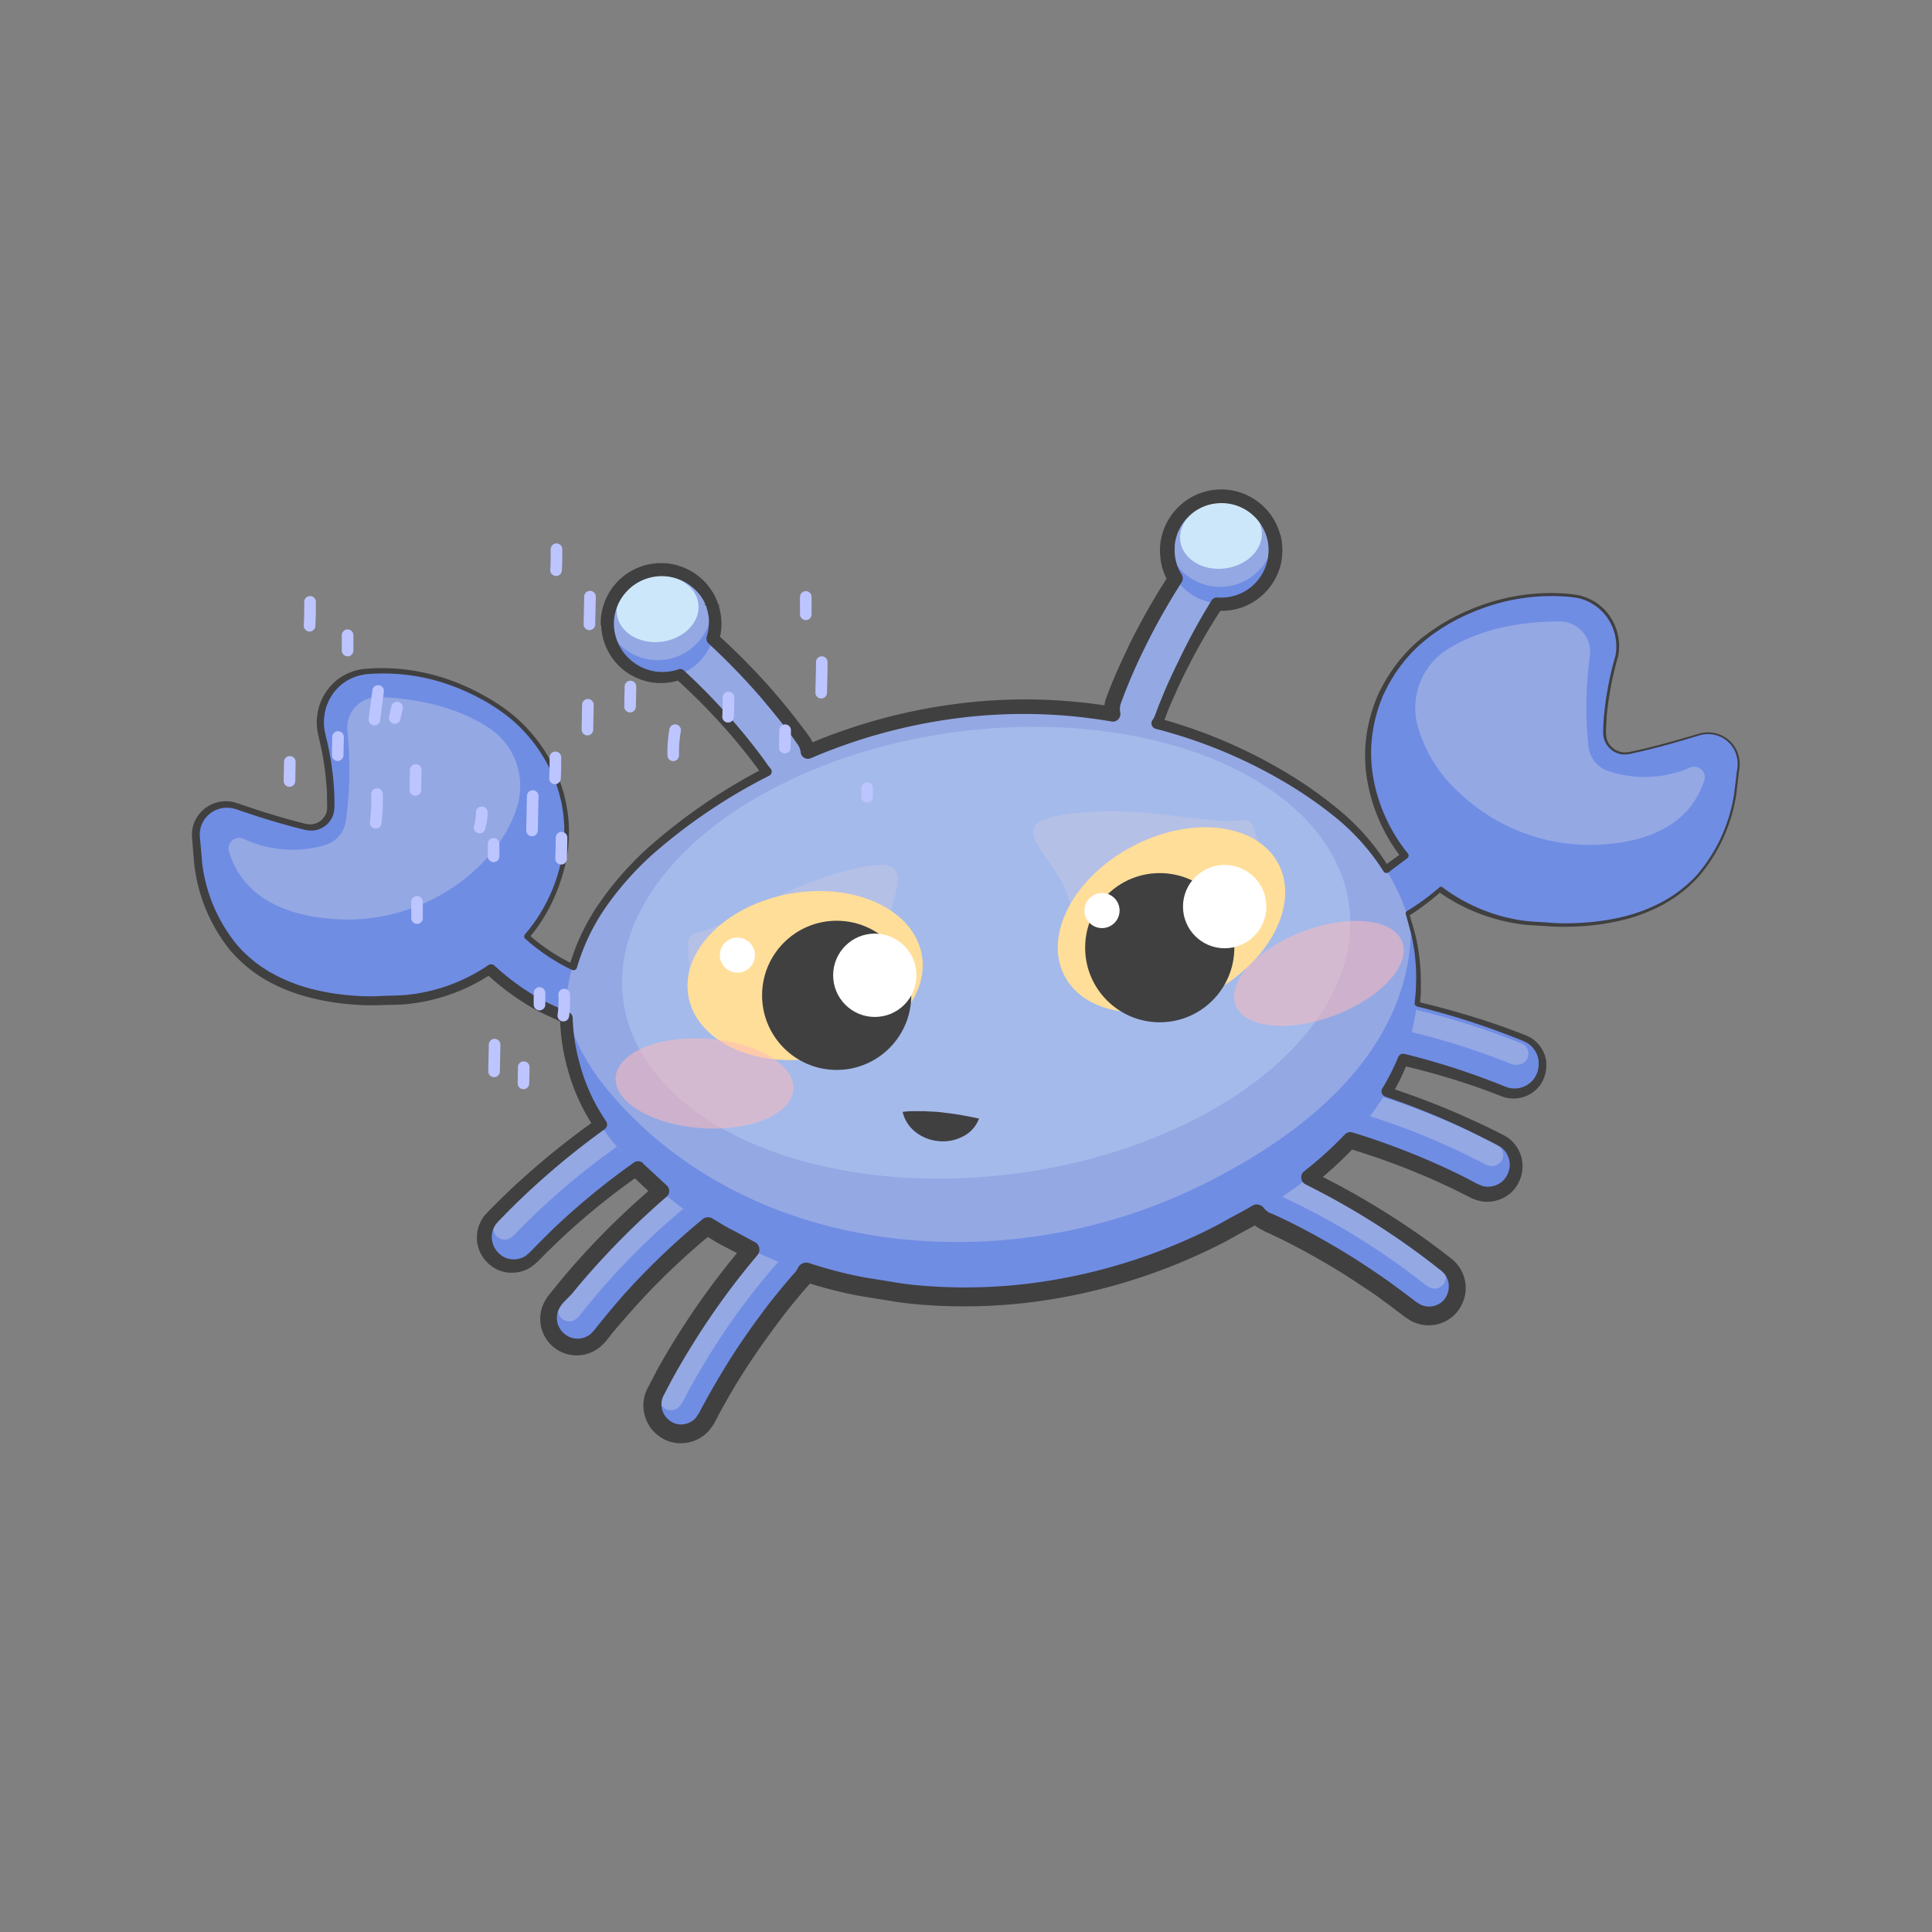 <svg xmlns="http://www.w3.org/2000/svg" width="1500" height="1500" version="1.1" viewBox="0 0 1500 1500"><rect x="0" y="0" width="1500" height="1500" fill="#808080" stroke="none"/><g id="Animals-/-Crab" fill="none" fill-rule="evenodd" stroke="none" stroke-width="1"><g id="Parts-/-Back" fill="#FFF" fill-opacity="0"><path id="Rectangle" d="M0 0h1500v1500H0z"/></g><g id="Group" transform="translate(149 380)"><path id="Path" fill="#94A8E4" fill-rule="nonzero" d="M365.05 131.192c-5.959-7.7-5.129-18.66 1.922-25.375 7.051-6.715 18.039-7.008 25.439-.68a493.695 493.695 0 0 1 82.755 90 18.99 18.99 0 1 1-31.5 21.195 464.76 464.76 0 0 0-75.87-82.305 18.45 18.45 0 0 1-2.745-2.835Z"/><path id="Path" fill="#94A8E4" fill-rule="nonzero" d="M405.866 98.387a42.03 42.03 0 1 1-47.115-36c22.929-2.985 43.97 13.093 47.115 36Z"/><path id="Path" fill="#708DE4" fill-rule="nonzero" d="M405.866 98.432a42.044 42.044 0 1 1-83.385 10.845c0-1.53-.315-2.97-.36-4.5 7.014 19.393 27.049 30.844 47.318 27.045 20.268-3.8 34.797-21.729 34.312-42.345a43.245 43.245 0 0 1 2.115 8.955Z"/><path id="Path" fill="#CDE7FA" fill-rule="nonzero" d="M393.176 88.622c1.845 14.085-10.845 27.315-28.305 29.61-17.46 2.295-33.075-7.29-34.92-21.375-1.845-14.085 10.845-27.315 28.305-29.61 17.46-2.295 33.12 7.29 34.92 21.375Z"/><path id="Path" fill="#94A8E4" fill-rule="nonzero" d="M805.51 74.087c3.516-8.923-.173-19.066-8.6-23.646-8.426-4.58-18.944-2.157-24.52 5.646a492.21 492.21 0 0 0-56.97 108c-3.441 9.941 1.827 20.79 11.768 24.233 9.941 3.442 20.79-1.827 24.233-11.768a463.5 463.5 0 0 1 52.245-99 22.5 22.5 0 0 0 1.845-3.465Z"/><path id="Path" fill="#94A8E4" fill-rule="nonzero" d="M718.616 167.192a7.38 7.38 0 0 0 13.005 5.715 15.84 15.84 0 0 0 2.115-3.96A471.24 471.24 0 0 1 786.7 68.687a13.5 13.5 0 0 0 1.26-2.43 14.04 14.04 0 0 0 .675-1.935 7.38 7.38 0 0 0-13.095-6.03 489.735 489.735 0 0 0-56.295 106.875c-.258.66-.469 1.336-.63 2.025Z"/><path id="Path" fill="#94A8E4" fill-rule="nonzero" d="M757.63 52.622a42.03 42.03 0 1 0 36-47.07c-22.9 3.123-38.983 24.15-36 47.07Z"/><path id="Path" fill="#708DE4" fill-rule="nonzero" d="M757.63 52.667c3.413 22.624 24.296 38.362 46.984 35.41 22.689-2.953 38.848-23.511 36.357-46.255a44.1 44.1 0 0 0-.765-4.5c-1.848 20.509-18.268 36.667-38.804 38.185-20.536 1.518-39.153-12.05-43.996-32.065a41.085 41.085 0 0 0 .225 9.225Z"/><path id="Path" fill="#CDE7FA" fill-rule="nonzero" d="M767.35 39.932c1.846 14.085 17.46 23.67 34.92 21.375 17.46-2.295 30.15-15.525 28.306-29.565-1.845-14.04-17.46-23.67-34.92-21.375-17.46 2.295-30.105 15.525-28.305 29.565Z"/><path id="Path" fill="#708DE4" fill-rule="nonzero" d="M261.056 598.787c-9.379 6.267-21.97 4.482-29.236-4.145-7.266-8.628-6.885-21.339.886-29.515a572.85 572.85 0 0 1 110.52-90c10.485-5.779 23.665-2.175 29.752 8.136 6.086 10.31 2.873 23.59-7.252 29.98a541.44 541.44 0 0 0-101.07 82.394 18.855 18.855 0 0 1-3.6 3.15Z"/><path id="Path" fill="#94A8E4" fill-rule="nonzero" d="M347.5 478.187a8.595 8.595 0 0 1 9.496 13.5 17.415 17.415 0 0 1-4.05 3.33 547.83 547.83 0 0 0-102.375 83.475 16.515 16.515 0 0 1-2.43 2.025 13.5 13.5 0 0 1-2.07 1.17 8.595 8.595 0 0 1-9.9-13.5 572.31 572.31 0 0 1 109.125-88.83 18 18 0 0 1 2.205-1.17Z"/><path id="Path" fill="#708DE4" fill-rule="nonzero" d="M313.57 660.257c-8.717 7-21.285 6.401-29.299-1.395-8.013-7.796-8.957-20.343-2.2-29.25a571.5 571.5 0 0 1 100.98-100.44c9.841-7.22 23.672-5.094 30.892 4.748 7.22 9.841 5.094 23.672-4.747 30.892a542.25 542.25 0 0 0-92.295 92.115 22.5 22.5 0 0 1-3.33 3.33Z"/><path id="Path" fill="#94A8E4" fill-rule="nonzero" d="M387.55 531.692a8.595 8.595 0 0 1 10.8 12.465 16.83 16.83 0 0 1-3.644 3.735 549 549 0 0 0-93.555 93.33 17.055 17.055 0 0 1-2.205 2.25c-.623.516-1.285.982-1.98 1.395a8.64 8.64 0 0 1-11.16-12.555 572.445 572.445 0 0 1 99.72-99.315c.644-.481 1.32-.917 2.025-1.305Z"/><path id="Path" fill="#708DE4" fill-rule="nonzero" d="M396.866 724.607c-7.15 8.846-19.85 10.818-29.346 4.557-9.496-6.261-12.688-18.71-7.374-28.767a573.66 573.66 0 0 1 80.505-117.495c8.432-8.458 22.053-8.703 30.785-.555 8.731 8.149 9.426 21.754 1.57 30.75a541.575 541.575 0 0 0-73.575 107.595 20.61 20.61 0 0 1-2.565 3.915Z"/><path id="Path" fill="#94A8E4" fill-rule="nonzero" d="M445.6 584.477a8.64 8.64 0 0 1 12.96 10.305 17.01 17.01 0 0 1-2.924 4.5 546.615 546.615 0 0 0-74.565 109.08 13.95 13.95 0 0 1-1.755 2.61 20.655 20.655 0 0 1-1.665 1.755 8.64 8.64 0 0 1-13.5-10.26 575.145 575.145 0 0 1 79.515-116.1l1.935-1.89Z"/><path id="Path" fill="#708DE4" fill-rule="nonzero" d="M1022.456 468.692c11.107 1.859 21.84-4.917 24.94-15.745 3.098-10.828-2.426-22.256-12.835-26.555a575.235 575.235 0 0 0-137.655-36.72c-12.077-1.205-22.872 7.538-24.204 19.6-1.332 12.064 7.295 22.95 19.344 24.41a539.64 539.64 0 0 1 126 33.75 22.5 22.5 0 0 0 4.41 1.26Z"/><path id="Path" fill="#94A8E4" fill-rule="nonzero" d="M894.206 394.037a8.595 8.595 0 0 0-3.105 16.2 15.48 15.48 0 0 0 5.04 1.395 548.55 548.55 0 0 1 127.575 34.2c.99.382 2.015.669 3.06.855.793.065 1.591.065 2.385 0a8.595 8.595 0 0 0 3.465-16.425 572.355 572.355 0 0 0-135.99-36.315 13.05 13.05 0 0 0-2.43.09Z"/><path id="Path" fill="#708DE4" fill-rule="nonzero" d="M999.55 546.227c10.9 3.046 22.342-2.617 26.53-13.131 4.186-10.514-.23-22.493-10.24-27.774a571.185 571.185 0 0 0-133.29-50.13c-11.768-2.097-23.07 5.547-25.507 17.25-2.435 11.704 4.88 23.223 16.508 25.995a539.235 539.235 0 0 1 121.905 46.17 24.885 24.885 0 0 0 4.095 1.62Z"/><path id="Path" fill="#94A8E4" fill-rule="nonzero" d="M879.58 459.152a8.595 8.595 0 0 0-4.5 15.84 16.11 16.11 0 0 0 4.906 1.89 549.225 549.225 0 0 1 123.525 46.8 17.01 17.01 0 0 0 2.97 1.17 21.42 21.42 0 0 0 2.34.45 8.64 8.64 0 0 0 5.085-16.02 570.15 570.15 0 0 0-131.67-49.5 20.25 20.25 0 0 0-2.655-.63Z"/><path id="Path" fill="#708DE4" fill-rule="nonzero" d="M950.05 639.017c10.146 5.134 22.531 1.73 28.628-7.868 6.096-9.599 3.912-22.256-5.047-29.257a571.815 571.815 0 0 0-121.5-74.16 22.114 22.114 0 1 0-17.145 40.77 540.72 540.72 0 0 1 111.24 68.04c1.189.95 2.47 1.78 3.825 2.475Z"/><path id="Path" fill="#94A8E4" fill-rule="nonzero" d="M848.26 531.197a8.595 8.595 0 0 0-7.56 14.67 14.85 14.85 0 0 0 4.5 2.745 553.5 553.5 0 0 1 112.5 68.94 16.47 16.47 0 0 0 2.7 1.71c.716.346 1.452.647 2.206.9a8.64 8.64 0 0 0 7.965-14.805 574.245 574.245 0 0 0-120.105-73.35 18 18 0 0 0-2.205-.81Z"/><path id="Path" fill="#708DE4" fill-rule="nonzero" d="M368.786 418.742a19.26 19.26 0 0 1-9 3.15c-4.005.405-98.775 8.145-162.99-90.315-5.638-8.659-3.319-20.236 5.22-26.055h.315a18.945 18.945 0 0 1 26.235 5.535c51.84 79.515 126.9 73.395 127.665 73.305a18.99 18.99 0 0 1 12.42 34.605l.135-.225Z"/><path id="Path" fill="#708DE4" fill-rule="nonzero" d="M376.976 404.612a18.765 18.765 0 0 1-8.19 14.13 18.27 18.27 0 0 1-9 3.15c-3.96.405-98.73 8.145-162.945-90.36a19.08 19.08 0 0 1 2.205-23.535 18.945 18.945 0 0 0 3.015 12.06c64.215 98.46 158.985 90.72 162.99 90.315a19.26 19.26 0 0 0 9-3.15 16.47 16.47 0 0 0 2.925-2.61ZM829.766 352.592a19.575 19.575 0 0 0 9 3.465c3.96.495 98.415 11.295 165.78-85.05 5.9-8.495 3.897-20.152-4.5-26.19h-.27c-8.543-6.027-20.35-4.015-26.415 4.5-54.405 77.76-129.195 69.255-129.96 69.165a18.99 18.99 0 0 0-13.5 34.155l-.135-.045Z"/><path id="Path" fill="#708DE4" fill-rule="nonzero" d="M822.026 338.192a18.675 18.675 0 0 0 7.74 14.355 18 18 0 0 0 9 3.42c3.96.54 98.46 11.34 165.78-85.05a18.99 18.99 0 0 0-1.44-23.58 18.675 18.675 0 0 1-3.375 11.925c-67.5 96.39-162 85.5-165.825 85.05a19.215 19.215 0 0 1-8.73-3.465 15.03 15.03 0 0 1-3.15-2.655ZM162.55 396.107C96.987 400.922 6.357 386.072 2.217 268.577a23.76 23.76 0 0 1 31.5-23.04c16.11 5.535 36 11.925 54 16.155a15.75 15.75 0 0 0 19.305-14.94 214.335 214.335 0 0 0-6.84-56.43 39.465 39.465 0 0 1 34.74-49.5 160.11 160.11 0 0 1 101.16 26.775c40.058 25.4 60.636 72.615 51.975 119.25-.405 2.115-.9 4.23-1.44 6.345-14.808 57.487-64.832 98.983-124.065 102.915Z"/><path id="Path" fill="#708DE4" fill-rule="nonzero" d="M281.216 220.832a112.5 112.5 0 0 1 7.065 66.195c-.45 2.025-.9 4.185-1.44 6.3-14.085 57.465-65.115 98.46-124.155 102.78-61.47 4.5-144.855-8.235-158.535-106.515 26.235 67.23 96.3 76.5 149.85 72.45 59.04-4.5 110.07-45.315 124.155-102.78.54-2.115.99-4.5 1.44-6.3a110.7 110.7 0 0 0 1.62-32.13Z"/><path id="Path" fill="#94A8E4" fill-rule="nonzero" d="M144.91 161.252c23.536.675 57.196 5.355 85.5 23.76 19.344 12.608 28.53 36.118 22.86 58.5-4.184 15.66-13.904 34.56-34.92 53.37a147.555 147.555 0 0 1-112.094 36.36c-31.77-3.015-66.42-15.255-77.445-52.11a8.235 8.235 0 0 1 11.16-9.945 90 90 0 0 0 63.81 4.815 22.815 22.815 0 0 0 15.75-18.81 289.575 289.575 0 0 0 1.215-69.525 23.715 23.715 0 0 1 24.165-26.415Z"/><path id="Path" fill="#708DE4" fill-rule="nonzero" d="M1036.45 336.617c65.43 6.93 156.466-4.95 164.386-122.265a23.715 23.715 0 0 0-30.735-24.03c-16.29 4.995-36.54 10.755-54.54 14.355a15.705 15.705 0 0 1-18.81-15.525 211.096 211.096 0 0 1 8.64-56.16 39.51 39.51 0 0 0-33.165-50.49 159.975 159.975 0 0 0-101.925 23.49c-40.853 24.092-62.945 70.61-55.8 117.495.315 2.115.72 4.23 1.215 6.39 12.973 57.919 61.663 100.965 120.735 106.74Z"/><path id="Path" fill="#708DE4" fill-rule="nonzero" d="M923.68 157.607a111.78 111.78 0 0 0-9 65.925c.36 2.07.766 4.23 1.216 6.345 12.973 57.919 61.663 100.965 120.735 106.74 61.335 6.525 145.08-3.555 162-101.34-28.395 66.375-99 73.26-152.145 67.5-58.86-6.255-108.54-48.825-120.735-106.74-.495-2.115-.9-4.275-1.26-6.345a110.385 110.385 0 0 1-.81-32.085Z"/><path id="Path" fill="#94A8E4" fill-rule="nonzero" d="M1061.876 102.482c-23.58 0-57.375 3.51-86.085 21.015-19.747 11.973-29.694 35.178-24.75 57.735a109.98 109.98 0 0 0 33.21 54.495 147.42 147.42 0 0 0 110.835 39.96c31.86-1.98 66.915-13.095 79.065-49.5a8.19 8.19 0 0 0-10.8-10.305 89.685 89.685 0 0 1-63.9 2.745 22.77 22.77 0 0 1-15.165-19.305 287.28 287.28 0 0 1 1.035-69.525 23.715 23.715 0 0 0-23.445-27.315ZM450.1 216.692c-91.44 47.295-188.504 126-151.874 238.5a156.78 156.78 0 0 0 25.47 47.295c28.8 37.035 98.595 105.75 228.645 121.095a428.715 428.715 0 0 0 243-44.64c70.65-35.64 150.705-96.165 156.33-188.685 3.285-54-21.915-105.705-63.99-139.77a362.115 362.115 0 0 0-94.23-54.27c-111.465-44.145-236.745-34.47-343.35 20.475Z"/><path id="Path" fill="#708DE4" fill-rule="nonzero" d="M951.806 390.482c-5.625 92.43-85.725 153-156.375 188.64a429.03 429.03 0 0 1-243 44.64c-130.05-15.345-199.845-84.06-228.645-121.05a156.24 156.24 0 0 1-25.47-47.385 154.215 154.215 0 0 1-7.965-50.4c.765 2.79 1.575 5.535 2.475 8.37a157.86 157.86 0 0 0 25.47 47.295c28.8 37.035 98.595 105.795 228.645 121.095a429.885 429.885 0 0 0 243-44.595c70.605-35.73 150.705-96.21 156.33-188.685 0-2.745 0-5.535.27-8.235a154.215 154.215 0 0 1 5.265 50.31Z"/><ellipse id="Oval" cx="616.678" cy="359.689" fill="#CDE7FA" fill-rule="nonzero" opacity=".291" rx="284.22" ry="172.98" transform="rotate(-7.41 616.678 359.69)"/><path id="Shape" fill="#404041" fill-rule="nonzero" d="M1170.28 190.952c-15.434 4.77-30.96 9.225-46.754 12.825l-5.895 1.305a20.25 20.25 0 0 1-6.21.675 16.47 16.47 0 0 1-11.205-5.355 16.74 16.74 0 0 1-4.5-11.655c0-4.05.18-8.1.54-12.15a253.575 253.575 0 0 1 9-47.655 39.015 39.015 0 0 0-2.79-23.04 37.935 37.935 0 0 0-26.28-21.555 92.43 92.43 0 0 0-11.835-1.305c-7.996-.465-16.016-.3-23.985.495a157.77 157.77 0 0 0-46.35 11.925 145.665 145.665 0 0 0-40.5 24.975 118.665 118.665 0 0 0-28.035 38.25 1.89 1.89 0 0 1-2.475.9 1.755 1.755 0 0 1-1.08-1.845v-.36l3.6.99a117 117 0 0 0-9 31.725 108.945 108.945 0 0 0 .54 32.895 129.51 129.51 0 0 0 27 59.625 2.655 2.655 0 0 1-.405 3.69l-14.58 10.935a2.655 2.655 0 0 1-3.78-.54 175.86 175.86 0 0 0-34.695-39.87 325.305 325.305 0 0 0-43.785-30.51 387 387 0 0 0-98.64-40.5 4.5 4.5 0 0 1-3.105-5.265c.142-.515.37-1.002.675-1.44.514-.678.965-1.4 1.35-2.16 0-.405.36-.765.495-1.125l.495-1.35 2.34-6.21a576.945 576.945 0 0 1 4.995-12.195 476.281 476.281 0 0 1 11.07-23.85 477.63 477.63 0 0 1 25.155-46.035 4.95 4.95 0 0 1 4.5-2.295 37.395 37.395 0 0 0 17.055-2.7c16.735-7.003 25.92-25.11 21.69-42.75l10.485-.675v.405a5.31 5.31 0 0 1-10.44.54 36.855 36.855 0 0 0-14.085-21.105 36.405 36.405 0 0 0-24.3-6.885 36 36 0 0 0-22.95 10.485 36.54 36.54 0 0 0-10.62 22.815 5.67 5.67 0 0 1-11.115 1.08v-.36l11.205-.81a40.995 40.995 0 0 0 0 5.76c.127 1.925.413 3.837.855 5.715.91 3.762 2.43 7.35 4.5 10.62a5.715 5.715 0 0 1 0 6.075 511.47 511.47 0 0 0-28.395 50.31 450.36 450.36 0 0 0-12.015 26.28c-1.89 4.5-3.645 9-5.355 13.5l-1.215 3.33a12.78 12.78 0 0 0-.72 2.52 13.14 13.14 0 0 0 0 4.95 5.985 5.985 0 0 1-4.5 7.155 5.67 5.67 0 0 1-2.295 0 402.165 402.165 0 0 0-118.71-2.655 425.88 425.88 0 0 0-114.75 31.185 5.67 5.67 0 0 1-7.425-2.97 6.435 6.435 0 0 1-.405-1.53 14.265 14.265 0 0 0-1.485-4.86l-.675-1.08-.99-1.395-2.025-2.88c-2.745-3.825-5.625-7.605-8.505-11.385-5.85-7.47-11.97-14.805-18-21.96a525.6 525.6 0 0 0-39.78-40.95 5.265 5.265 0 0 1-1.485-5.355 36.765 36.765 0 0 0 1.53-7.605 40.005 40.005 0 0 0 0-7.695v-.675.72l-.72-4.005-1.08-3.825 9.945-1.845v.405a5.13 5.13 0 0 1-5.265 4.95 5.085 5.085 0 0 1-4.5-3.42c-6.401-16.837-23.94-26.672-41.645-23.353-17.703 3.32-30.489 18.841-30.355 36.853a4.5 4.5 0 0 1-4.5 4.5 4.5 4.5 0 0 1-4.5-2.835l9-1.755a38.295 38.295 0 0 0 4.5 17.055 37.71 37.71 0 0 0 11.7 13.14 38.295 38.295 0 0 0 16.425 6.48 38.925 38.925 0 0 0 17.595-1.755 4.185 4.185 0 0 1 4.095.855 495.495 495.495 0 0 1 34.74 35.37 458.106 458.106 0 0 1 15.975 18.9c5.22 6.525 10.125 12.915 14.985 19.98v.36-.405l1.71 2.115a3.51 3.51 0 0 1-.495 4.995l-.585.405a434.61 434.61 0 0 0-90 60.57 239.895 239.895 0 0 0-36 40.23 162 162 0 0 0-23.355 48.33 2.61 2.61 0 0 1-3.15 1.8h-.45a153.315 153.315 0 0 1-36.45-24.3 2.43 2.43 0 0 1-.225-3.465 128.25 128.25 0 0 0 18-27.54c2.4-4.95 4.489-10.045 6.255-15.255a146.205 146.205 0 0 0 4.23-15.975v.495-.45l1.305-8.145.675-8.235v-8.28c0-2.745-.405-5.49-.585-8.235-.18-2.745-.81-5.445-1.17-8.19-.36-2.745-1.215-5.4-1.8-8.055a137.115 137.115 0 0 0-5.31-15.705l4.23-1.08v.45a2.205 2.205 0 0 1-2.07 2.34 2.16 2.16 0 0 1-2.115-1.35 118.8 118.8 0 0 0-32.985-44.325 145.305 145.305 0 0 0-23.31-15.435 168.615 168.615 0 0 0-25.65-11.25 153 153 0 0 0-55.125-8.19c-2.295 0-4.5.27-6.975.405a40.23 40.23 0 0 0-6.57 1.215 36 36 0 0 0-12.015 5.715 37.395 37.395 0 0 0-14.22 22.005c-.979 4.432-1.177 9-.585 13.5.675 4.5 2.025 9 3.015 13.725a221.85 221.85 0 0 1 4.14 28.35c.405 4.77.63 9.54.675 14.355a62.01 62.01 0 0 1-.27 7.47 18 18 0 0 1-16.92 15.12 24.12 24.12 0 0 1-7.695-1.035l-6.93-1.755c-9-2.43-18.315-5.13-27.36-8.01l-13.5-4.5c-2.25-.81-4.5-1.53-6.48-2.025a22.815 22.815 0 0 0-6.3-.315 21.15 21.15 0 0 0-18.36 15.21 24.21 24.21 0 0 0-.765 6.21l.63 6.975 1.215 13.95a2.745 2.745 0 0 1-2.52 2.97 2.79 2.79 0 0 1-2.79-1.62l5.265-1.395a123.885 123.885 0 0 0 27 63.945 100.575 100.575 0 0 0 27 22.005 129.42 129.42 0 0 0 32.58 12.735 189.45 189.45 0 0 0 34.92 5.085 166.5 166.5 0 0 0 17.73 0c5.895-.225 11.835-.36 17.73-.675a137.07 137.07 0 0 0 65.25-23.22 3.87 3.87 0 0 1 4.86.36 184.86 184.86 0 0 0 27.36 21.015 129.105 129.105 0 0 0 15.03 8.37l15.705 7.11a4.5 4.5 0 0 1 2.565 3.78c.224 7.137.946 14.249 2.16 21.285a166.86 166.86 0 0 0 5.13 20.79 143.415 143.415 0 0 0 18.63 38.34 4.5 4.5 0 0 1-1.125 6.3 610.74 610.74 0 0 0-51.93 41.895 580.38 580.38 0 0 0-24.12 23.04l-5.805 5.94a34.38 34.38 0 0 0-2.385 2.7 16.83 16.83 0 0 0-2.475 15.39 5.175 5.175 0 0 1-3.33 6.435 5.31 5.31 0 0 1-4.23-.495h-.27l7.875-5.67a18 18 0 0 0 9.45 10.44 17.1 17.1 0 0 0 14.085-.315 12.645 12.645 0 0 0 2.97-1.98 24.795 24.795 0 0 0 2.97-2.7l6.705-6.84c4.5-4.5 9-9 13.77-13.5a567.9 567.9 0 0 1 59.4-48.42 5.625 5.625 0 0 1 7.155.45v.225l18.45 17.1a5.895 5.895 0 0 1 .315 8.28l-.495.45a607.905 607.905 0 0 0-50.445 48.825c-7.92 8.595-15.615 17.415-22.995 26.505l-6.525 6.66a21.51 21.51 0 0 0-3.915 5.94 15.885 15.885 0 0 0 0 12.42 6.255 6.255 0 0 1-3.24 8.19 6.12 6.12 0 0 1-5.175 0h-.36l9-7.785a16.335 16.335 0 0 0 10.935 9 16.02 16.02 0 0 0 13.905-3.33c.855-1.035 1.665-1.62 2.7-2.88l3.24-4.05c2.16-2.745 4.5-5.445 6.615-8.145 4.44-5.34 8.94-10.62 13.5-15.84a565.515 565.515 0 0 1 60.795-58.095 6.525 6.525 0 0 1 7.47-.585l8.1 4.86c2.655 1.665 5.445 3.105 8.235 4.5l16.695 9a6.615 6.615 0 0 1 2.79 9 8.145 8.145 0 0 1-.81 1.215 576 576 0 0 0-45.9 62.235 598.008 598.008 0 0 0-19.8 33.21c-1.56 2.85-3.06 5.685-4.5 8.505l-2.25 4.275a16.515 16.515 0 0 0-1.44 3.33 15.345 15.345 0 0 0 2.07 12.915 6.885 6.885 0 0 1-7.515 10.485h-.45l8.01-10.305a18.675 18.675 0 0 0 5.805 5.13 14.94 14.94 0 0 0 7.605 1.575 15.84 15.84 0 0 0 7.47-2.475 14.49 14.49 0 0 0 2.97-2.475c.855-.99 1.44-2.295 2.295-3.285 7.065-13.5 14.85-27 23.085-40.23 8.235-13.23 17.055-25.875 26.325-38.295 4.5-6.165 9.405-12.285 14.355-18.27 2.46-3 4.98-6 7.56-9l3.69-4.14a15.615 15.615 0 0 0 2.07-3.33 7.2 7.2 0 0 1 8.685-3.78 331.335 331.335 0 0 0 43.11 11.16l22.05 3.555c7.335 1.305 14.715 2.205 22.14 2.79a407.385 407.385 0 0 0 89.145-2.34 433.53 433.53 0 0 0 86.715-21.24 440.28 440.28 0 0 0 41.265-17.145c6.795-3.15 13.5-6.75 19.89-10.35 6.39-3.6 13.23-6.93 19.575-10.845a6.795 6.795 0 0 1 9 1.485 14.985 14.985 0 0 0 5.85 4.5h.45l4.815 2.205 5.085 2.385c3.375 1.62 6.75 3.285 10.035 4.995 6.66 3.42 13.23 6.93 19.71 10.62a557.837 557.837 0 0 1 38.025 23.445c6.165 4.14 12.33 8.37 18.315 12.825 2.97 2.205 6.03 4.5 9 6.705l4.5 3.375a34.335 34.335 0 0 0 4.095 2.97 15.03 15.03 0 0 0 14.625 1.44 14.715 14.715 0 0 0 5.985-4.5 19.35 19.35 0 0 0 3.06-6.885l11.25 5.985h-.27a6.75 6.75 0 0 1-10.98-6.3 15.615 15.615 0 0 0-3.06-12.33 18.81 18.81 0 0 0-2.295-2.34l-3.645-2.835a290.215 290.215 0 0 0-7.335-5.67 568.183 568.183 0 0 0-30.285-21.555 594 594 0 0 0-64.35-37.17 6.075 6.075 0 0 1-2.745-8.145 5.67 5.67 0 0 1 1.71-2.115 283.86 283.86 0 0 0 31.5-28.53 5.895 5.895 0 0 1 5.985-1.575 576.855 576.855 0 0 1 70.92 27c5.76 2.655 11.43 5.4 17.1 8.235l8.415 4.5a13.5 13.5 0 0 0 1.845.81l1.665.675c1.09.458 2.243.746 3.42.855 4.8.483 9.582-1.068 13.185-4.275a18 18 0 0 0 5.535-12.69l9.405 2.925-.27.27a5.13 5.13 0 0 1-7.29.63 5.085 5.085 0 0 1-1.845-3.915 17.28 17.28 0 0 0-3.825-10.665 16.38 16.38 0 0 0-4.5-3.735c-1.71-.99-4.23-2.295-6.3-3.375-9-4.5-17.73-9-26.73-13.05-18-8.19-36.54-15.525-55.35-21.96a4.5 4.5 0 0 1-2.7-5.49c0-.27.27-.585.405-.81a178.56 178.56 0 0 0 12.42-24.48 4.185 4.185 0 0 1 4.77-2.43 564.3 564.3 0 0 1 61.515 18.9c5.04 1.845 10.08 3.78 14.985 5.805l1.89.765 1.575.54a17.19 17.19 0 0 0 3.285.72 18.9 18.9 0 0 0 17.685-7.875 19.8 19.8 0 0 0 3.24-12.915l5.94 1.215a3.15 3.15 0 0 1-4.5.81 3.285 3.285 0 0 1-1.35-2.25c-.445-4-2.129-7.76-4.815-10.755a17.64 17.64 0 0 0-4.5-3.69 50.625 50.625 0 0 0-5.985-2.61 603.097 603.097 0 0 0-25.965-9.72c-17.46-6.075-35.235-11.295-53.19-15.75a2.475 2.475 0 0 1-1.845-2.655l.855-8.73.315-8.73a141.3 141.3 0 0 0-.765-17.46c-.27-2.925-.675-5.805-1.17-8.685-.495-2.88-.99-5.76-1.62-8.64-1.35-5.67-3.06-11.25-4.5-16.92a2.025 2.025 0 0 1 .855-2.205 182.295 182.295 0 0 0 25.38-18.54 1.755 1.755 0 0 1 2.16 0 137.205 137.205 0 0 0 64.71 26.19c5.94.54 11.88.855 18 1.26a148.77 148.77 0 0 0 18 .45 187.785 187.785 0 0 0 35.46-4.05 130.5 130.5 0 0 0 33.48-11.925 103.23 103.23 0 0 0 28.08-21.555 126 126 0 0 0 28.98-64.08l1.62.495a.945.945 0 0 1-1.17.405.945.945 0 0 1-.495-.9l2.025-16.56a24.57 24.57 0 0 0-1.8-15.885 23.085 23.085 0 0 0-11.565-10.89 23.76 23.76 0 0 0-15.885-.855Zm-.404-1.26c11.462-3.538 23.807 1.685 29.25 12.375a26.46 26.46 0 0 1 2.025 16.695l-1.935 16.695-1.62-.45a.855.855 0 0 1 1.125-.45.9.9 0 0 1 .495.945 127.71 127.71 0 0 1-29.43 65.16 106.155 106.155 0 0 1-28.575 22.185 131.4 131.4 0 0 1-34.065 12.33 185.49 185.49 0 0 1-36 4.275 160.83 160.83 0 0 1-18-.315c-6.03-.405-12.06-.675-18-1.17a144.315 144.315 0 0 1-67.5-25.74h2.205a197.01 197.01 0 0 1-25.605 19.215l.81-2.295c1.665 5.76 3.51 11.475 4.95 17.28.72 2.925 1.305 5.85 1.8 9 .495 3.15.99 5.895 1.305 9a149.805 149.805 0 0 1 1.035 18v9l-.765 9-1.845-2.655c18 4.23 36 9.27 54 15.165 9 2.925 17.685 6.075 26.37 9.45a62.234 62.234 0 0 1 6.795 2.88 24.93 24.93 0 0 1 6.21 4.86 25.605 25.605 0 0 1 6.615 14.175l-5.94-1.26v-.315a3.105 3.105 0 0 1 4.5-.765 3.06 3.06 0 0 1 1.305 2.295 26.46 26.46 0 0 1-4.14 17.505 25.65 25.65 0 0 1-14.715 10.305 25.245 25.245 0 0 1-9 .72 24.93 24.93 0 0 1-4.5-.9l-2.205-.72-1.845-.72c-4.95-1.98-9.9-3.78-14.895-5.58a561.33 561.33 0 0 0-60.93-17.685l4.77-2.475a182.43 182.43 0 0 1-12.645 25.785l-2.34-6.3a601.965 601.965 0 0 1 56.475 21.465c9 4.05 18.36 8.28 27.405 12.825 2.295 1.215 4.275 2.115 6.93 3.6a26.1 26.1 0 0 1 7.02 5.94 27.27 27.27 0 0 1 6.345 16.965l-9.405-3.015.45-.495a5.13 5.13 0 0 1 7.245-.45 4.995 4.995 0 0 1 1.71 3.87 28.26 28.26 0 0 1-8.73 20.88 27.9 27.9 0 0 1-21.51 7.155 33.3 33.3 0 0 1-10.845-3.42l-8.325-4.185c-5.535-2.79-11.16-5.4-16.785-7.965a566.055 566.055 0 0 0-69.705-25.92l6.03-1.575a303.12 303.12 0 0 1-32.67 30.015l-1.125-10.305a596.61 596.61 0 0 1 66.105 37.395 552.117 552.117 0 0 1 31.185 21.735c2.565 1.89 5.04 3.825 7.56 5.76l3.78 2.925a28.305 28.305 0 0 1 4.5 4.5 28.935 28.935 0 0 1 5.985 22.995l-11.25-6.12.63-.45a6.705 6.705 0 0 1 9.405 1.35 6.885 6.885 0 0 1 1.26 5.13 32.04 32.04 0 0 1-5.76 13.095c-9.28 11.94-26.238 14.62-38.745 6.12a45.9 45.9 0 0 1-4.905-3.51l-4.5-3.33a146.617 146.617 0 0 0-8.73-6.525c-5.805-4.5-11.835-8.46-18-12.51a506.75 506.75 0 0 0-37.17-22.815c-6.3-3.6-12.735-6.975-19.17-10.305-3.24-1.665-6.48-3.285-9.765-4.815l-4.905-2.34-5.22-2.34h.45a28.53 28.53 0 0 1-11.25-8.46l9 1.53c-6.525 4.095-13.5 7.47-20.115 11.25-6.615 3.78-13.5 7.38-20.43 10.62a449.685 449.685 0 0 1-132.075 39.825 421.29 421.29 0 0 1-92.205 2.565c-7.695-.63-15.345-1.53-22.95-2.88l-22.815-3.645a342.855 342.855 0 0 1-45-11.52l8.685-3.735a31.5 31.5 0 0 1-3.96 6.39l-3.96 4.5a664.284 664.284 0 0 0-7.245 8.595 399.24 399.24 0 0 0-13.995 18c-9 12.06-17.73 24.525-25.83 37.26-8.1 12.735-15.615 25.74-22.5 39.195a49.77 49.77 0 0 1-4.5 6.12 28.215 28.215 0 0 1-5.76 4.86 29.835 29.835 0 0 1-14.13 4.5 28.8 28.8 0 0 1-14.625-3.06 32.355 32.355 0 0 1-11.16-9.9 6.885 6.885 0 0 1 1.935-9.54 6.75 6.75 0 0 1 5.355-.945h.72l-7.92 10.395a29.25 29.25 0 0 1-3.735-24.57c.6-1.966 1.4-3.866 2.385-5.67l2.34-4.5c1.575-2.925 3.105-5.85 4.5-8.73a608.016 608.016 0 0 1 20.385-33.93 594.495 594.495 0 0 1 47.25-63.54l2.16 10.305-17.325-9c-2.925-1.53-5.805-3.06-8.595-4.815l-8.37-5.085 7.605-.45a556.2 556.2 0 0 0-59.265 56.34c-4.5 5.04-9 10.17-13.5 15.39-2.205 2.61-4.5 5.22-6.525 7.92l-3.195 4.005c-1.17 1.395-2.97 3.15-4.5 4.5a28.35 28.35 0 0 1-44.46-10.665 6.165 6.165 0 0 1 3.105-8.145 6.075 6.075 0 0 1 4.86 0l.855.36-8.775 7.875a28.53 28.53 0 0 1 0-22.095 34.695 34.695 0 0 1 5.715-9l5.625-6.975c7.59-9.24 15.45-18.24 23.58-27a597.87 597.87 0 0 1 51.84-49.5v9l-19.035-18 7.38.675a559.53 559.53 0 0 0-58.5 47.025c-4.5 4.23-9 8.55-13.5 12.96l-6.615 6.705a45.72 45.72 0 0 1-4.14 3.6 20.115 20.115 0 0 1-4.95 3.15 27.63 27.63 0 0 1-22.5.36 28.215 28.215 0 0 1-15.12-17.055 5.04 5.04 0 0 1 3.15-6.39 5.085 5.085 0 0 1 4.14.36l.585.36-7.83 5.76a27.36 27.36 0 0 1 1.53-20.115 25.695 25.695 0 0 1 2.7-4.5 38.835 38.835 0 0 1 3.24-3.6l5.94-6.03a546.211 546.211 0 0 1 24.705-23.22 612.45 612.45 0 0 1 53.1-42.12l-1.17 6.3a153.855 153.855 0 0 1-19.395-40.815 166.5 166.5 0 0 1-5.22-22.005 157.5 157.5 0 0 1-2.115-22.5l2.655 3.87-16.38-7.605a141.3 141.3 0 0 1-15.66-9 198.36 198.36 0 0 1-28.35-22.14l4.905.36a144.675 144.675 0 0 1-69.075 23.985c-6.075.315-12.15.36-18 .54-6 .24-12.01.15-18-.27a192.735 192.735 0 0 1-36-5.535 138.375 138.375 0 0 1-34.155-13.5 108 108 0 0 1-28.305-23.625 129.285 129.285 0 0 1-27.675-67.14 2.745 2.745 0 0 1 5.22-1.395l-5.265 1.395-1.17-14.355-.546-7.155c-.05-2.644.284-5.283.996-7.83a26.415 26.415 0 0 1 22.905-18.765 27 27 0 0 1 7.83.405c2.61.675 4.86 1.44 7.065 2.205l13.5 4.5c9 2.835 18 5.58 27 8.01l6.84 1.755a20.52 20.52 0 0 0 6.255.945 13.5 13.5 0 0 0 10.215-5.625 12.915 12.915 0 0 0 2.295-5.49c.12-2.218.12-4.442 0-6.66 0-4.5 0-9.36-.585-14.04a223.02 223.02 0 0 0-4.005-27.765c-.945-4.5-2.205-9-3.015-14.04a43.56 43.56 0 0 1 .675-14.895 42.21 42.21 0 0 1 16.02-24.615 40.95 40.95 0 0 1 13.5-6.39 44.73 44.73 0 0 1 7.335-1.305c2.43 0 4.815-.36 7.2-.405a157.5 157.5 0 0 1 56.61 8.595 170.415 170.415 0 0 1 26.235 11.61 147.51 147.51 0 0 1 24.03 15.795 122.49 122.49 0 0 1 34.38 45.81l-4.23 1.035v-.36a2.25 2.25 0 0 1 2.07-2.34 2.205 2.205 0 0 1 2.16 1.35 151.155 151.155 0 0 1 5.58 16.29c.63 2.79 1.395 5.58 1.89 8.415.495 2.835.945 5.67 1.305 8.505.36 2.835.495 5.715.63 8.595.135 2.88 0 5.76 0 8.595l-.675 8.595-1.35 8.55a151.02 151.02 0 0 1-4.5 16.515 134.55 134.55 0 0 1-6.39 15.885 131.58 131.58 0 0 1-18.54 28.62v-3.465a149.22 149.22 0 0 0 35.325 23.4l-3.6 1.62a166.5 166.5 0 0 1 23.94-50.04 248.94 248.94 0 0 1 36.54-41.535 443.34 443.34 0 0 1 90.81-62.505l-.9 5.67-2.565-3.06v-.405.36c-4.5-6.39-9.675-12.96-14.76-19.215a410.144 410.144 0 0 0-15.93-18.45 478.98 478.98 0 0 0-34.56-34.38l4.14.81c-21.442 7.604-45.235-1.445-56.205-21.375a47.16 47.16 0 0 1-5.715-20.88 4.5 4.5 0 0 1 8.64-1.98v.27l-9 1.71c-.671-23.012 15.48-43.101 38.098-47.39 22.62-4.289 45.002 8.494 52.802 30.155l-9.945 1.845v-.585a5.13 5.13 0 0 1 5.175-4.995 5.04 5.04 0 0 1 4.77 3.645l1.485 4.905c.315 1.62.63 3.33.945 4.905v.765-.675c.427 3.297.518 6.63.27 9.945a50.715 50.715 0 0 1-1.8 9.72l-1.53-5.4a532.26 532.26 0 0 1 41.085 41.4 501.57 501.57 0 0 1 18.675 22.5c2.97 3.825 5.94 7.695 9 11.7l2.16 3.015 1.08 1.53a21.06 21.06 0 0 1 1.215 1.98 24.525 24.525 0 0 1 2.79 9l-7.83-4.5a436.77 436.77 0 0 1 117.765-32.4 413.73 413.73 0 0 1 122.22 2.34l-6.93 7.245a25.155 25.155 0 0 1-.27-9.54 21.6 21.6 0 0 1 1.215-4.5l1.305-3.555c1.71-4.5 3.645-9.225 5.58-13.77 3.87-9 8.055-18 12.465-27a531.54 531.54 0 0 1 29.385-51.3v6.165a46.44 46.44 0 0 1-5.76-13.995 53.28 53.28 0 0 1-1.08-15.12 5.625 5.625 0 0 1 10.935-1.62l.27.81-11.205.9a47.7 47.7 0 0 1 14.085-29.835 47.43 47.43 0 0 1 79.56 23.085l-10.485.675v-.765a5.31 5.31 0 0 1 10.485-.405 49.095 49.095 0 0 1 0 22.005 47.52 47.52 0 0 1-28.035 32.49 46.935 46.935 0 0 1-21.78 3.285l4.5-2.25a481.77 481.77 0 0 0-25.92 44.505c-3.915 7.65-7.65 15.39-11.115 23.265-1.8 3.915-3.465 7.875-5.085 11.835l-2.295 5.94-.675 1.665a17.505 17.505 0 0 1-.855 1.845 31.86 31.86 0 0 1-2.115 3.285l-2.385-6.75a393.435 393.435 0 0 1 100.08 42.48 333 333 0 0 1 44.325 31.77 179.505 179.505 0 0 1 35.325 41.76l-4.005-.9 14.22-10.35-.405 3.825a134.73 134.73 0 0 1-27-62.28 113.49 113.49 0 0 1 0-34.245 122.31 122.31 0 0 1 9.945-32.715 1.845 1.845 0 0 1 2.475-.9 1.8 1.8 0 0 1 1.08 1.89v.45l-3.6-1.035a122.4 122.4 0 0 1 29.385-38.97 155.07 155.07 0 0 1 41.67-25.155 161.1 161.1 0 0 1 47.16-11.88c8.092-.765 16.231-.9 24.345-.405 4.092.213 8.165.694 12.195 1.44a40.5 40.5 0 0 1 11.52 4.5 39.96 39.96 0 0 1 16.245 18.36 40.995 40.995 0 0 1 2.79 24.3 252.315 252.315 0 0 0-9 47.385c0 7.83-2.43 16.74 3.285 22.5a14.715 14.715 0 0 0 10.035 4.905 19.53 19.53 0 0 0 5.76-.63l5.94-1.26c15.66-3.555 31.05-8.055 46.485-12.555Z"/><path id="Path" fill="#B5C0E6" fill-rule="nonzero" d="M468.056 418.202s116.46-4.5 81.9-38.43c-34.56-33.93 27.36-94.77-22.095-87.75-49.455 7.02-92.835 34.92-119.7 46.71-26.865 11.79-24.255-4.5-20.835 47.7 3.15 48.915 80.73 31.77 80.73 31.77ZM768.476 352.367s-111.105 35.145-90-8.37c21.105-43.515-57.87-79.875-9-90s99 1.35 128.43 3.33c29.43 1.98 21.33-12.33 36 37.845 13.365 47.07-65.43 57.195-65.43 57.195Z" style="mix-blend-mode:multiply"/><ellipse id="Oval" cx="476.078" cy="377.427" fill="#FFDE99" fill-rule="nonzero" rx="92.025" ry="64.62" transform="rotate(-9.99 476.078 377.427)"/><circle id="Oval" cx="500.591" cy="392.777" r="57.915" fill="#404041" fill-rule="nonzero"/><circle id="Oval" cx="530.201" cy="377.207" r="32.355" fill="#FFF" fill-rule="nonzero"/><circle id="Oval" cx="423.506" cy="361.547" r="13.635" fill="#FFF" fill-rule="nonzero"/><ellipse id="Oval" cx="760.529" cy="334.189" fill="#FFDE99" fill-rule="nonzero" rx="93.735" ry="64.62" transform="rotate(-27.66 760.53 334.19)"/><circle id="Oval" cx="751.421" cy="355.787" r="57.915" fill="#404041" fill-rule="nonzero"/><circle id="Oval" cx="801.821" cy="323.882" r="32.355" fill="#FFF" fill-rule="nonzero"/><circle id="Oval" cx="706.601" cy="326.942" r="13.635" fill="#FFF" fill-rule="nonzero"/><ellipse id="Oval" cx="397.999" cy="461.163" fill="#FFBABA" fill-rule="nonzero" opacity=".53" rx="34.83" ry="69.165" transform="rotate(-86.14 397.999 461.163)"/><ellipse id="Oval" cx="875.015" cy="375.742" fill="#FFBABA" fill-rule="nonzero" opacity=".53" rx="69.165" ry="34.83" transform="rotate(-20.77 875.015 375.742)"/><path id="Path" fill="#404041" fill-rule="nonzero" d="M611.11 488.447a25.245 25.245 0 0 1-12.914 14.085 33.03 33.03 0 0 1-18.54 3.42 33.615 33.615 0 0 1-17.505-6.795 27.9 27.9 0 0 1-10.35-15.885 65.25 65.25 0 0 1 9.36-.54h7.695c4.5.315 9 .315 12.96.855 3.96.54 8.145.945 12.78 1.71s9.675 1.71 16.515 3.15Z"/><path id="Path" stroke="#BCC5FF" stroke-linecap="round" stroke-linejoin="round" stroke-width="9" d="M375.176 186.902a101.475 101.475 0 0 0-1.485 19.53M340.481 153.017l-.315 15.615M476.606 83.447v13.5M489.026 134.072c0 7.92-.315 15.84-.45 23.715M460.586 186.947l-.27 13.5M416.576 161.612c0 4.95 0 9.9-.315 14.85M309.071 83.222l-.45 21.51M307.451 167.192l-.36 19.26M524.216 231.902v6.66M225.056 250.667a42.075 42.075 0 0 1-1.71 11.835M234.236 275.192v9.63M269.876 390.932v9M289.046 392.192a90.27 90.27 0 0 1-.675 16.335M257.636 448.532l-.225 12.6M235.001 431.072l-.405 20.745M159.266 169.397l-1.8 8.1M144.551 156.482l-2.835 22.185M143.74 236.537a146.835 146.835 0 0 1-1.034 22.23M113.456 192.212l-.27 14.085M173.756 217.817l-.27 15.57M174.791 320.192v12.6M76.016 211.517l-.27 14.85M91.72 87.272c0 6.165 0 12.33-.36 18.54M120.88 113.192v11.88M283.06 46.412c0 5.4 0 10.845-.314 16.29M282.206 208.007c0 5.445 0 10.89-.315 16.335M264.611 238.067l-.54 26.685M286.976 270.377c0 5.445-.225 10.89-.315 16.335"/></g></g></svg>